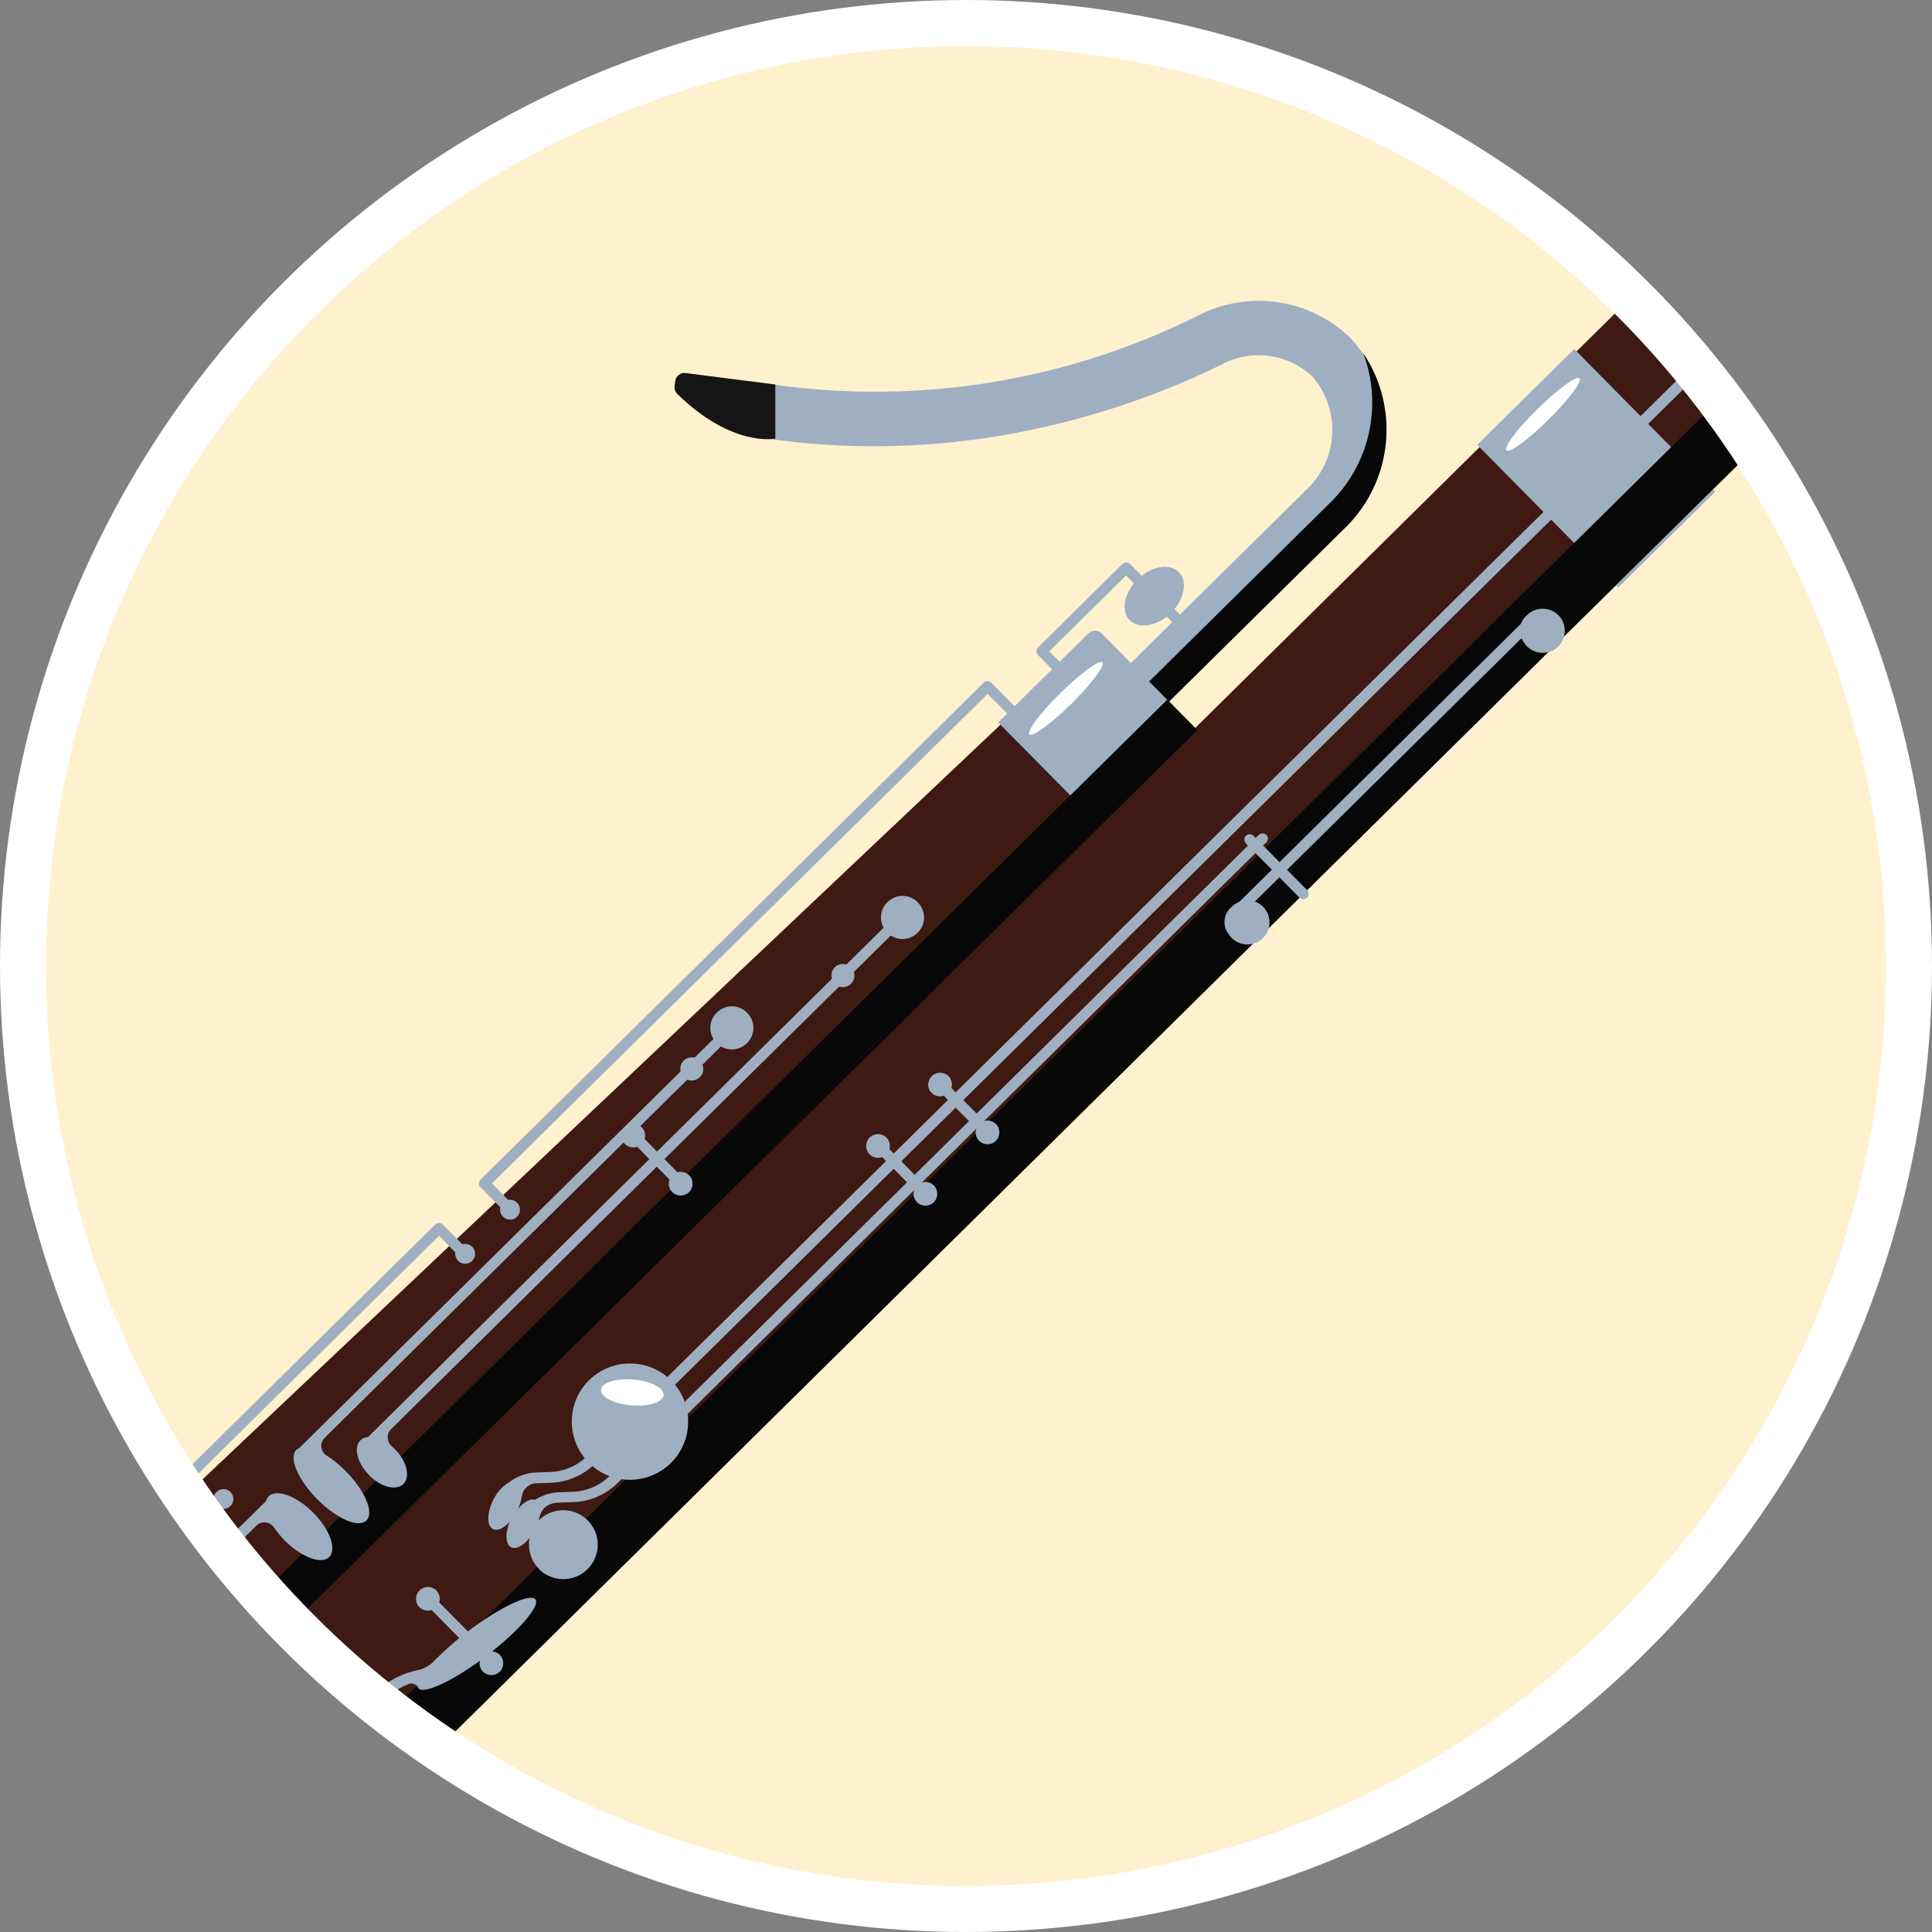 <?xml version="1.0" encoding="UTF-8"?>
<svg id="Layer_2" data-name="Layer 2" xmlns="http://www.w3.org/2000/svg" xmlns:xlink="http://www.w3.org/1999/xlink" viewBox="0 0 84 84">
  <rect x="0" y="0" width="84" height="84" fill="#808080" stroke="none"/>
  <defs>
    <style>
      .cls-1 {
        fill: #fff;
      }

      .cls-2, .cls-3 {
        fill: none;
      }

      .cls-4 {
        fill: #3e1a13;
      }

      .cls-5 {
        fill: #151515;
      }

      .cls-6 {
        fill: #070807;
      }

      .cls-7 {
        fill: #fff1ce;
      }

      .cls-8 {
        fill: #9fafc2;
      }

      .cls-3 {
        stroke: #fff;
        stroke-width: 2px;
      }

      .cls-9 {
        clip-path: url(#clippath);
      }
    </style>
    <clipPath id="clippath">
      <circle id="Ellipse_16-2" data-name="Ellipse 16" class="cls-2" cx="42" cy="42" r="41"/>
    </clipPath>
  </defs>
  <g id="Layer_1-2" data-name="Layer 1">
    <g id="Group_104" data-name="Group 104">
      <circle id="Ellipse_16" data-name="Ellipse 16" class="cls-7" cx="42" cy="42" r="41"/>
    </g>
  </g>
  <g id="Layer_3" data-name="Layer 3">
    <g class="cls-9">
      <g>
        <path id="Path_28" data-name="Path 28" class="cls-8" d="M50.34,30.98l8.05-7.95c2.38-2.21,2.53-5.93.33-8.33-1.77-1.72-4.44-2.11-6.63-.98-5.68,2.84-12.09,3.89-18.38,3.01l-.89-.13c-.65-.09-1.25.35-1.34,1-.09.65.35,1.25,1,1.34h0l.89.13c3.32.48,6.7.44,10.02-.11,3.38-.56,6.67-1.61,9.75-3.12,1.28-.68,2.85-.47,3.91.52,1.28,1.47,1.14,3.69-.31,4.99l-8.05,7.95,1.66,1.68Z"/>
        <path id="Path_29" data-name="Path 29" class="cls-5" d="M33.71,16.73v2.34s-1.87.4-4.26-1.94c-.09-.09-.14-.22-.12-.35l.03-.22c.03-.22.23-.37.45-.34l3.91.5Z"/>
        <path id="Path_30" data-name="Path 30" class="cls-6" d="M49.73,29.86l8.05-7.95c1.77-1.69,2.35-4.28,1.49-6.56,1.63,2.43,1.26,5.68-.87,7.68l-8.05,7.95-1.66-1.68.25-.25.8.81Z"/>
        <path id="Path_31" data-name="Path 31" class="cls-4" d="M-59.08,135.41l3.56,3.6L49.82,34.97l-4.82-4.88L-12.38,84.36c-1.87,1.77-3.66,3.6-5.39,5.51l-5.23,5.77-5.99,6.6-30.08,33.17Z"/>
        <path id="Path_32" data-name="Path 32" class="cls-4" d="M-56.13,138.4l5.93,6L86.25,9.65c1.97-1.94,4.11-3.71,6.37-5.3,1.26-.9,2.45-1.89,3.55-2.98,1.1-1.08,2.12-2.26,3.03-3.51,1.62-2.24,3.42-4.35,5.38-6.3l10.07-9.95-5.93-6-10.07,9.94c-1.97,1.94-4.11,3.71-6.37,5.3-2.52,1.8-4.74,3.99-6.57,6.49-1.62,2.24-3.42,4.35-5.38,6.3L-56.13,138.4Z"/>
        <rect id="Rectangle_12" data-name="Rectangle 12" class="cls-8" x="66.44" y="16" width="5.93" height="8.72" transform="translate(5.71 54.64) rotate(-44.64)"/>
        <path id="Path_33" data-name="Path 33" class="cls-8" d="M47.75,35.81l3.92-3.87c.16-.16.16-.42,0-.58l-3.77-3.82c-.16-.16-.42-.16-.58,0l-3.92,3.87,4.35,4.4Z"/>
        <rect id="Rectangle_13" data-name="Rectangle 13" class="cls-6" x="-21.92" y="60.25" width="85.68" height="1.86" transform="translate(-36.95 32.35) rotate(-44.64)"/>
        <path id="Path_34" data-name="Path 34" class="cls-6" d="M-59.07,149.53l1.69,1.72c.13.13.33.13.45,0l6.93-6.85c.08-.07.11-.18.09-.29L86.25,9.65c1.97-1.94,4.11-3.71,6.37-5.3,2.52-1.8,4.74-3.99,6.57-6.49,1.62-2.25,3.42-4.35,5.38-6.31l9.36-9.24.04.04c.47.48,1.25.49,1.73.01,0,0,0,0,0,0l.35-.34c.48-.47.49-1.25.01-1.73l-1.85-1.88L-59.07,149.53Z"/>
        <path id="Path_35" data-name="Path 35" class="cls-8" d="M25.59,63.59c.98.99,2.58,1,3.58.02.99-.98,1-2.58.02-3.58-.98-.99-2.58-1-3.58-.02-.99.98-1,2.58-.02,3.58,0,0,0,0,0,0"/>
        <path id="Path_36" data-name="Path 36" class="cls-8" d="M10.56,68.83c.45.46,1,.65,1.22.43s.04-.77-.42-1.23-1-.65-1.22-.43-.04.77.42,1.23"/>
        <path id="Path_37" data-name="Path 37" class="cls-8" d="M9.41,65.48c.17.17.44.17.61,0,.17-.17.17-.44,0-.61s-.44-.17-.61,0c0,0,0,0,0,0-.17.17-.17.44,0,.61"/>
        <path id="Path_38" data-name="Path 38" class="cls-8" d="M19.92,54.82c.17.17.44.17.61,0,.17-.17.17-.44,0-.61s-.44-.17-.61,0c0,0,0,0,0,0-.17.17-.17.44,0,.61"/>
        <path id="Path_39" data-name="Path 39" class="cls-8" d="M21.87,52.9c.17.17.44.17.61,0,.17-.17.17-.44,0-.61s-.44-.17-.61,0c0,0,0,0,0,0-.17.17-.17.44,0,.61"/>
        <path id="Path_40" data-name="Path 40" class="cls-8" d="M29.72,46.83c.19.2.51.2.71,0,.2-.19.2-.51,0-.71-.19-.2-.51-.2-.71,0,0,0,0,0,0,0-.19.2-.19.51,0,.71"/>
        <path id="Path_41" data-name="Path 41" class="cls-8" d="M36.29,42.77c.19.2.51.2.71,0,.2-.19.2-.51,0-.71-.19-.2-.51-.2-.71,0,0,0,0,0,0,0-.19.2-.19.51,0,.71"/>
        <path id="Path_42" data-name="Path 42" class="cls-8" d="M78.57,11.31c.19.2.51.2.71,0,.2-.19.2-.51,0-.71-.19-.2-.51-.2-.71,0,0,0,0,0,0,0-.19.2-.19.51,0,.71"/>
        <path id="Path_43" data-name="Path 43" class="cls-8" d="M6.14,68.81c.17.17.44.17.61,0,.17-.17.17-.44,0-.61s-.44-.17-.61,0c0,0,0,0,0,0-.17.17-.17.44,0,.61"/>
        <path id="Path_44" data-name="Path 44" class="cls-8" d="M2.96,71.85c.17.17.44.17.61,0,.17-.17.17-.44,0-.61s-.44-.17-.61,0c0,0,0,0,0,0-.17.17-.17.44,0,.61"/>
        <path id="Path_45" data-name="Path 45" class="cls-8" d="M49.12,26.97c.4.4,1.2.26,1.79-.32s.74-1.38.34-1.78-1.2-.26-1.79.32-.74,1.38-.34,1.78"/>
        <path id="Path_46" data-name="Path 46" class="cls-8" d="M31.16,45.35c.36.37.95.37,1.32,0s.37-.95,0-1.32c-.36-.37-.95-.37-1.32,0h0c-.37.36-.37.95,0,1.32"/>
        <path id="Path_47" data-name="Path 47" class="cls-8" d="M38.58,40.55c.36.37.95.37,1.32,0s.37-.95,0-1.32c-.36-.37-.95-.37-1.32,0h0c-.37.36-.37.95,0,1.32"/>
        <path id="Path_48" data-name="Path 48" class="cls-8" d="M66.25,27.92c.27.45.86.6,1.32.33.45-.27.6-.86.33-1.32-.27-.45-.86-.6-1.32-.33-.07.04-.13.09-.18.14-.36.29-.43.81-.15,1.18"/>
        <path id="Path_49" data-name="Path 49" class="cls-8" d="M53.41,40.6c.27.45.86.6,1.32.33.45-.27.6-.86.33-1.32s-.86-.6-1.32-.33c-.07.04-.13.09-.18.14-.36.29-.43.81-.15,1.18"/>
        <path id="Path_50" data-name="Path 50" class="cls-8" d="M23.42,68.21c.58.59,1.53.6,2.12.02.59-.58.6-1.53.02-2.12s-1.53-.6-2.12-.02c0,0,0,0,0,0-.59.58-.59,1.53-.01,2.12"/>
        <path id="Path_51" data-name="Path 51" class="cls-8" d="M15.66,62.63c.09-.09.21-.14.34-.15l22.88-22.6c.09-.09.23-.1.33-.02.1.09.1.24.01.33,0,0,0,0,0,0l-22.22,21.95c-.2.2-.19.51,0,.71.01.01.02.02.03.03.05.04.09.08.14.13.52.52.68,1.2.37,1.51s-.99.14-1.5-.39-.68-1.2-.37-1.51"/>
        <path id="Path_52" data-name="Path 52" class="cls-8" d="M12.88,63.04s.08-.06.13-.08l18.64-18.41c.09-.09.23-.1.33-.02.1.09.1.24.01.33,0,0,0,0,0,0l-17.88,17.66c-.19.19-.19.5,0,.69.03.03.05.05.09.07.3.2.58.42.83.68.84.85,1.25,1.81.9,2.15s-1.3-.08-2.14-.93-1.25-1.81-.9-2.15"/>
        <path id="Path_53" data-name="Path 53" class="cls-8" d="M-7.8,84.39l19.37-19.13c.02-.08.06-.15.12-.21.34-.33,1.2-.01,1.93.72s1.03,1.6.69,1.93-1.2.01-1.93-.72c-.17-.18-.33-.37-.47-.57-.15-.23-.46-.29-.69-.14-.03.02-.05.04-.07.06l-18.63,18.4c-.09.09-.24.09-.33,0-.01-.01-.02-.02-.03-.04-.06-.1-.05-.22.04-.3"/>
        <path id="Path_54" data-name="Path 54" class="cls-8" d="M20.24,54.57c.09-.09.09-.24,0-.33l-.99-1c-.09-.09-.24-.09-.33,0l-26.78,26.45c-.09.09-.09.24,0,.33.09.09.24.09.33,0l26.62-26.29.82.84c.09.09.24.09.33,0"/>
        <path id="Path_55" data-name="Path 55" class="cls-8" d="M3.88,75.71c.09-.09.09-.24,0-.33l-2.1-2.13c-.09-.09-.24-.09-.33,0-.09.09-.09.24,0,.33l2.11,2.13c.09.09.24.09.33,0"/>
        <path id="Path_56" data-name="Path 56" class="cls-8" d="M1.27,73.83c.2.2.53.2.73,0,.2-.2.2-.53,0-.73-.2-.2-.53-.2-.73,0-.2.2-.21.53,0,.73,0,0,0,0,0,0"/>
        <path id="Path_57" data-name="Path 57" class="cls-8" d="M3.33,75.91c.2.2.53.2.73,0,.2-.2.2-.53,0-.73-.2-.2-.53-.2-.73,0-.2.2-.21.53,0,.73,0,0,0,0,0,0"/>
        <path id="Path_58" data-name="Path 58" class="cls-8" d="M4.88,83.17c.2.2.53.2.73,0,.2-.2.2-.53,0-.73-.2-.2-.53-.2-.73,0-.2.2-.21.53,0,.73,0,0,0,0,0,0"/>
        <path id="Path_59" data-name="Path 59" class="cls-8" d="M17.06,75.61c.09-.09.09-.24,0-.33l-2.11-2.13c-.09-.09-.24-.09-.33,0-.09.09-.09.24,0,.33l2.11,2.13c.09.09.24.09.33,0"/>
        <path id="Path_60" data-name="Path 60" class="cls-8" d="M14.45,73.72c.2.2.53.2.73,0,.2-.2.2-.53,0-.73-.2-.2-.53-.2-.73,0-.2.2-.21.53,0,.73,0,0,0,0,0,0"/>
        <path id="Path_61" data-name="Path 61" class="cls-8" d="M16.51,75.8c.2.2.53.2.73,0,.2-.2.2-.53,0-.73-.2-.2-.53-.2-.73,0-.2.2-.21.53,0,.73,0,0,0,0,0,0"/>
        <path id="Path_62" data-name="Path 62" class="cls-8" d="M21.55,72.48c.09-.09.09-.24,0-.33l-2.83-2.86c-.09-.09-.24-.09-.33,0-.09.09-.09.24,0,.33l2.83,2.87c.09.09.24.09.33,0"/>
        <path id="Path_63" data-name="Path 63" class="cls-8" d="M18.24,69.88c.2.2.53.2.73,0,.2-.2.2-.53,0-.73-.2-.2-.53-.2-.73,0-.2.2-.21.53,0,.73,0,0,0,0,0,0"/>
        <path id="Path_64" data-name="Path 64" class="cls-8" d="M21,72.68c.2.2.53.2.73,0,.2-.2.2-.53,0-.73-.2-.2-.53-.2-.73,0-.2.2-.2.53,0,.73h0"/>
        <path id="Path_65" data-name="Path 65" class="cls-8" d="M40.42,52.07c.09-.09.09-.24,0-.33l-2.1-2.13c-.09-.09-.24-.09-.33,0-.09.09-.09.24,0,.33l2.1,2.13c.09.09.24.09.33,0"/>
        <path id="Path_66" data-name="Path 66" class="cls-8" d="M37.81,50.19c.2.2.53.2.73,0,.2-.2.2-.53,0-.73-.2-.2-.53-.2-.73,0-.2.2-.2.53,0,.73h0"/>
        <path id="Path_67" data-name="Path 67" class="cls-8" d="M39.87,52.27c.2.2.53.2.73,0,.2-.2.2-.53,0-.73-.2-.2-.53-.2-.73,0-.2.2-.2.53,0,.73h0"/>
        <path id="Path_68" data-name="Path 68" class="cls-8" d="M43.12,49.41c.09-.09.09-.24,0-.33l-2.11-2.13c-.09-.09-.24-.09-.33,0-.09.09-.09.24,0,.33l2.11,2.13c.09.09.24.09.33,0"/>
        <path id="Path_69" data-name="Path 69" class="cls-8" d="M40.51,47.52c.2.2.53.2.73,0,.2-.2.2-.53,0-.73-.2-.2-.53-.2-.73,0-.2.2-.21.53,0,.73,0,0,0,0,0,0"/>
        <path id="Path_70" data-name="Path 70" class="cls-8" d="M42.57,49.6c.2.2.53.2.73,0,.2-.2.2-.53,0-.73-.2-.2-.53-.2-.73,0-.2.2-.2.53,0,.73h0"/>
        <path id="Path_71" data-name="Path 71" class="cls-8" d="M75.05,17.12c.09-.09.09-.24,0-.33l-2.1-2.13c-.09-.09-.24-.09-.33,0-.09.09-.09.24,0,.33l2.1,2.13c.09.09.24.09.33,0"/>
        <path id="Path_72" data-name="Path 72" class="cls-8" d="M72.44,15.24c.2.2.53.2.73,0,.2-.2.2-.53,0-.73-.2-.2-.53-.2-.73,0-.2.2-.2.53,0,.73,0,0,0,0,0,0"/>
        <path id="Path_73" data-name="Path 73" class="cls-8" d="M74.5,17.32c.2.2.53.2.73,0s.2-.53,0-.73c-.2-.2-.53-.2-.73,0-.2.2-.21.53,0,.73h0"/>
        <path id="Path_74" data-name="Path 74" class="cls-8" d="M29.78,51.63c.09-.09.09-.24,0-.33l-2.1-2.13c-.09-.09-.24-.09-.33,0-.09.09-.09.24,0,.33l2.1,2.13c.09.09.24.09.33,0"/>
        <path id="Path_75" data-name="Path 75" class="cls-8" d="M27.17,49.74c.2.2.53.2.73,0,.2-.2.2-.53,0-.73-.2-.2-.53-.2-.73,0-.2.2-.2.53,0,.73h0"/>
        <path id="Path_76" data-name="Path 76" class="cls-8" d="M29.23,51.83c.2.2.53.2.73,0,.2-.2.2-.53,0-.73-.2-.2-.53-.2-.73,0-.2.2-.21.53,0,.73,0,0,0,0,0,0"/>
        <path id="Path_77" data-name="Path 77" class="cls-8" d="M3.44,71.75l6.29-6.21c.09-.09.09-.24,0-.33s-.24-.09-.33,0h0l-6.29,6.21c-.09.09-.09.24,0,.33s.24.09.33,0c0,0,0,0,0,0"/>
        <path id="Path_78" data-name="Path 78" class="cls-8" d="M10.73,68.2c.09-.09.09-.24,0-.33l-1.82-1.85c-.09-.09-.24-.09-.33,0s-.09.24,0,.33l1.82,1.85c.09.09.24.09.33,0"/>
        <path id="Path_79" data-name="Path 79" class="cls-8" d="M6.61,68.67c.09-.09.09-.24,0-.33l-2.13-2.2c-.09-.09-.24-.09-.33,0h0s-16.98,16.77-16.98,16.77c-.09.09-.09.24,0,.33,0,0,0,0,0,0l.91.92c.09.09.24.09.33,0s.09-.24,0-.33c0,0,0,0,0,0l-.74-.76,16.64-16.44,1.96,2.03c.09.09.24.1.33,0,0,0,0,0,0,0h0"/>
        <path id="Path_80" data-name="Path 80" class="cls-8" d="M21.46,65.19c.15-.31.38-.57.68-.75.35-.26.77-.41,1.2-.42l.57-.02c.62-.02,1.2-.27,1.64-.71L82.36,7.2c.09-.09.23-.1.33-.02.1.09.1.23.02.33,0,0,0,0,0,.01L25.88,63.63c-.52.52-1.22.82-1.96.84l-.57.02h-.09c-.3.04-.54.28-.57.57-.04.23-.11.45-.22.65-.3.57-.76.92-1.04.77s-.26-.72.03-1.3"/>
        <path id="Path_81" data-name="Path 81" class="cls-8" d="M22.26,66c.28-.54.72-.88,1-.79.32-.2.69-.32,1.06-.33l.57-.02c.62-.02,1.2-.27,1.64-.71l28.19-27.84c.09-.09.23-.1.33-.02.1.09.1.24.01.33,0,0,0,0,0,0l-28.2,27.85c-.52.52-1.22.82-1.96.84l-.57.02c-.09,0-.19.01-.28.03-.29.06-.53.29-.59.59-.04.19-.11.38-.2.55-.3.57-.76.92-1.04.77s-.26-.73.03-1.3"/>
        <path id="Path_82" data-name="Path 82" class="cls-8" d="M56.83,39.03c.09-.09.09-.24,0-.33l-2.33-2.36c-.09-.09-.24-.09-.33,0-.09.09-.09.24,0,.33,0,0,0,0,0,0l2.33,2.36c.09.09.24.09.33,0"/>
        <path id="Path_83" data-name="Path 83" class="cls-8" d="M53.95,39.8l12.82-12.66c.09-.09.09-.24,0-.33s-.24-.09-.33,0h0l-12.82,12.66c-.09.09-.09.24,0,.33s.24.09.33,0c0,0,0,0,0,0"/>
        <path id="Path_84" data-name="Path 84" class="cls-8" d="M1.92,87.8l14.31-14.14c.54-.53,1.21-.9,1.95-1.05.25-.05.49-.19.67-.37.46-.47.96-.91,1.48-1.3,1.41-1.07,2.73-1.69,2.95-1.4s-.74,1.39-2.14,2.46-2.73,1.69-2.95,1.4v-.02c-.08-.14-.24-.22-.39-.17-.46.17-.89.44-1.24.79l-14.31,14.13c-.08.08-.2.1-.3.03-.11-.07-.14-.22-.07-.32,0-.01.02-.03.03-.04"/>
        <path id="Path_85" data-name="Path 85" class="cls-8" d="M51.68,27.43c.09-.09.09-.24,0-.33l-2.55-2.58c-.09-.09-.24-.09-.33,0l-3.67,3.63c-.09.09-.09.24,0,.33l1.27,1.29c.09.09.24.09.33,0,.09-.09.09-.24,0-.33,0,0,0,0,0,0l-1.11-1.12,3.34-3.3,2.38,2.41c.09.09.24.09.33,0"/>
        <path id="Path_86" data-name="Path 86" class="cls-8" d="M44.41,31.34c.09-.09.09-.24,0-.33l-1.31-1.33c-.09-.09-.24-.09-.33,0l-21.88,21.61c-.09.09-.09.24,0,.33l1.15,1.16c.09.1.23.11.33.02.1-.09.11-.23.02-.33,0,0-.01-.01-.02-.02l-.98-1,21.55-21.28,1.15,1.16c.09.09.24.09.33,0"/>
        <path id="Path_87" data-name="Path 87" class="cls-8" d="M80.73,9.13c.98.99,2.58,1,3.58.02.99-.98,1-2.58.02-3.58-.98-.99-2.58-1-3.57-.02-.99.98-1,2.58-.02,3.58h0"/>
        <rect class="cls-2" x="81.13" y="5.46" width="2.72" height="1.15"/>
        <path id="Path_88" data-name="Path 88" class="cls-1" d="M82.44,6.6c.75.07,1.38-.13,1.41-.44s-.56-.62-1.31-.68-1.38.13-1.41.44c-.03.31.56.62,1.31.69"/>
        <rect class="cls-2" x="65.48" y="16.43" width="3.21" height="3.17"/>
        <path id="Path_89" data-name="Path 89" class="cls-1" d="M67.32,18.25c.88-.87,1.48-1.67,1.35-1.8s-.94.47-1.82,1.33-1.48,1.67-1.35,1.8.95-.47,1.82-1.33"/>
        <rect class="cls-2" x="44.74" y="28.78" width="3.21" height="3.17"/>
        <path id="Path_90" data-name="Path 90" class="cls-1" d="M46.58,30.6c.88-.87,1.48-1.67,1.35-1.8s-.94.47-1.82,1.33-1.48,1.67-1.35,1.8.94-.47,1.82-1.33"/>
        <rect class="cls-2" x="26.13" y="59.96" width="2.72" height="1.15"/>
        <path id="Path_91" data-name="Path 91" class="cls-1" d="M27.44,61.1c.75.07,1.38-.13,1.41-.44s-.56-.62-1.31-.68-1.38.13-1.41.44.56.62,1.31.68"/>
      </g>
    </g>
  </g>
  <g id="Layer_2-2" data-name="Layer 2">
    <g id="Group_104-2" data-name="Group 104">
      <circle id="Ellipse_16-3" data-name="Ellipse 16" class="cls-3" cx="42" cy="42" r="41"/>
    </g>
  </g>
</svg>